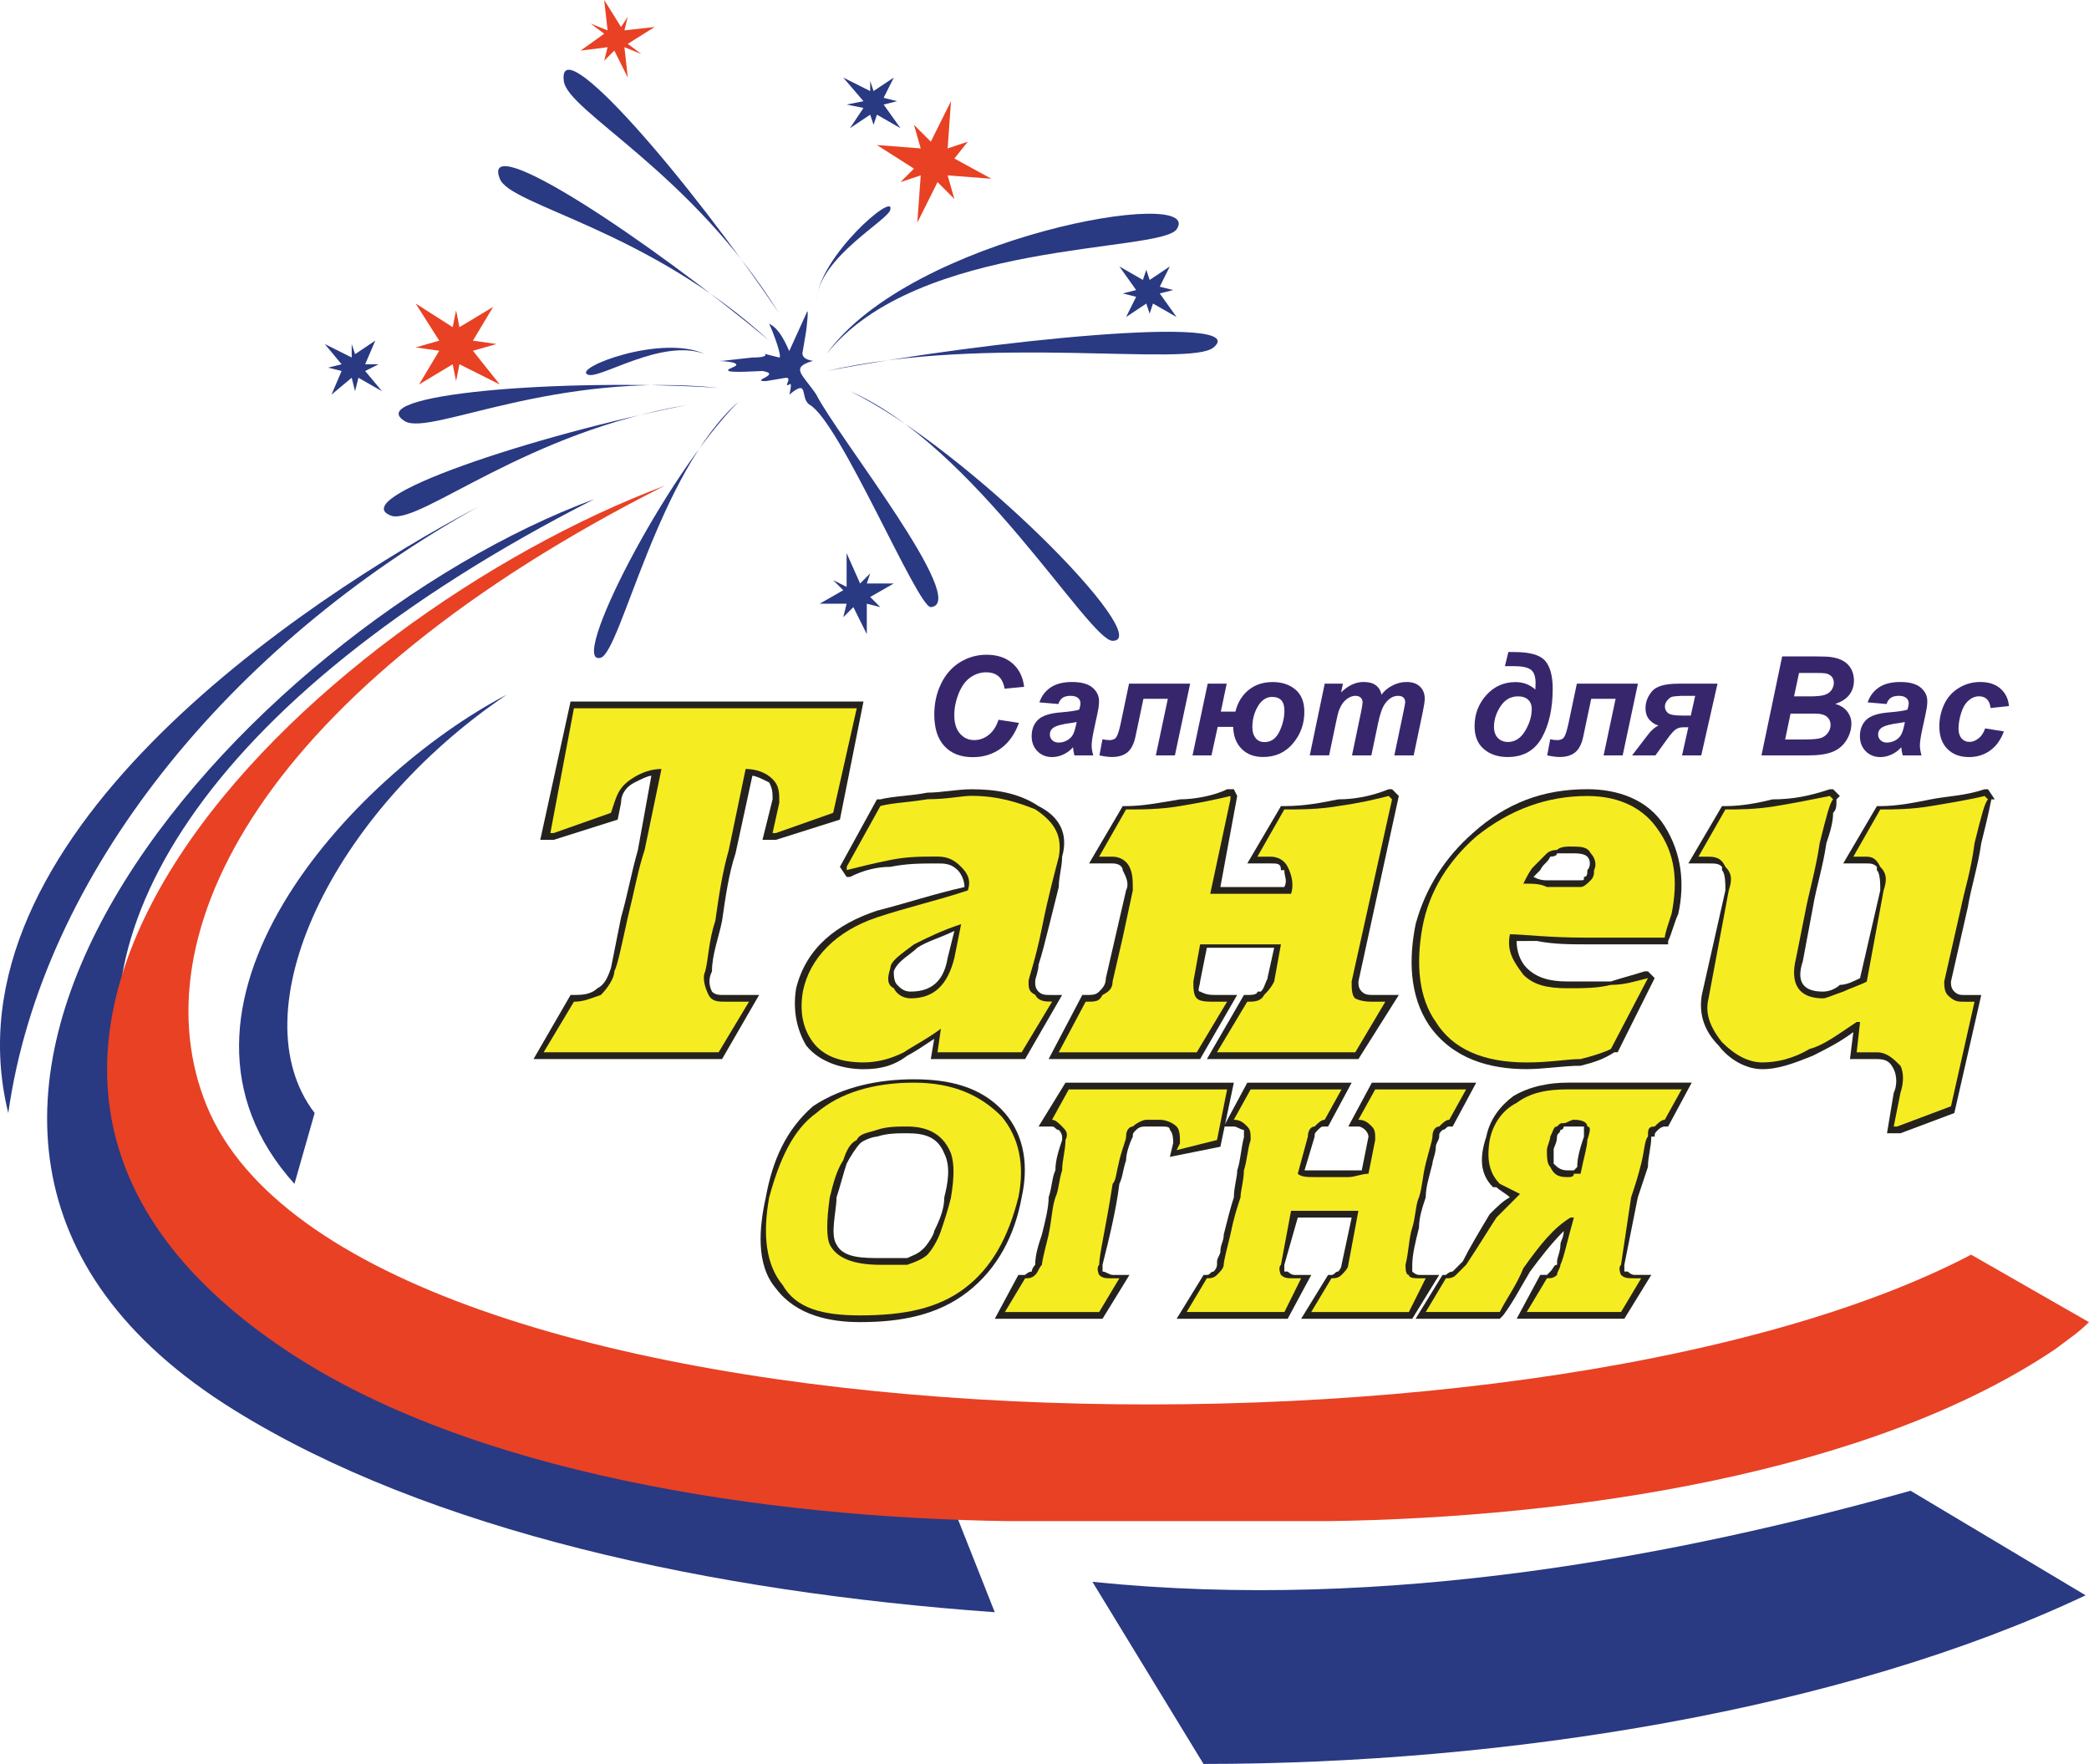 <?xml version="1.0" encoding="UTF-8" standalone="no"?>
<!DOCTYPE svg  PUBLIC '-//W3C//DTD SVG 1.1//EN'  'http://www.w3.org/Graphics/SVG/1.1/DTD/svg11.dtd'>
<svg id="Layer_1" xmlns="http://www.w3.org/2000/svg" xml:space="preserve" height="358.28px" viewBox="0 0 424.306 358.276" width="424.31px" version="1.1" y="0px" x="0px" xmlns:xlink="http://www.w3.org/1999/xlink" enable-background="new 0 0 424.306 358.276">
	<path fill="#293982" clip-rule="evenodd" d="m120.67 101.39c-70.435 26.03-164.81 128.1-73.17 184.96 39.664 24.661 97.108 36.992 154.55 41.103l-15.729-39.732c-77.959-3.425-143.61-25.347-158.65-60.969-14.363-34.94 12.308-84.26 93-125.36z" fill-rule="evenodd"/>
	<path fill="#293982" clip-rule="evenodd" d="m102.89 141.12c-31.458 16.441-75.224 63.708-43.083 99.331l4.103-14.386c-15.726-20.55 3.422-60.97 38.98-84.94z" fill-rule="evenodd"/>
	<path fill="#293982" clip-rule="evenodd" d="m97.422 102.76c-36.245 19.181-109.42 67.819-95.74 123.31 6.838-48.65 45.134-95.23 95.74-123.31z" fill-rule="evenodd"/>
	<path fill="#E84124" clip-rule="evenodd" d="m135.03 98.646c-71.122 26.716-166.18 115.77-77.276 175.37 37.612 25.347 97.792 34.253 147.03 34.938h64.967c49.237-0.685 110.1-9.591 147.71-34.938 2.735-2.055 4.787-3.425 6.839-5.479l-23.936-13.701c-90.269 47.268-328.94 41.103-358.34-30.142-14.352-34.94 11.635-84.95 93.01-126.05v-0.004z" fill-rule="evenodd"/>
	<path fill="#293982" clip-rule="evenodd" d="m423.62 324.02c-49.238 23.291-117.62 34.252-179.17 34.252l-22.567-36.992c60.18 6.165 119.68-5.48 166.18-18.496l35.56 21.24z" fill-rule="evenodd"/>
	<path fill="#293982" clip-rule="evenodd" d="m172.65 79.464c23.935 11.646 62.231 50.693 53.341 50.693-4.79 0-28.04-39.735-53.34-50.696z" fill-rule="evenodd"/>
	<path fill="#293982" clip-rule="evenodd" d="m145.98 78.779c-32.141-2.055-73.173 1.37-63.599 6.851 5.467 2.74 30.089-10.276 63.599-6.851z" fill-rule="evenodd"/>
	<path fill="#293982" clip-rule="evenodd" d="m139.82 82.205c-31.458 6.166-70.437 19.181-60.179 22.606 6.155 1.37 27.359-17.125 60.179-22.605z" fill-rule="evenodd"/>
	<path fill="#293982" clip-rule="evenodd" d="m156.23 69.189c-24.619-20.551-58.812-43.158-54.708-32.882 2.06 5.48 30.1 10.276 54.71 32.882z" fill-rule="evenodd"/>
	<path fill="#293982" clip-rule="evenodd" d="m167.86 75.354c32.141-6.165 86.85-11.646 78.643-4.795-4.78 4.11-45.82-2.74-78.64 4.795z" fill-rule="evenodd"/>
	<path fill="#293982" clip-rule="evenodd" d="m167.86 71.929c17.096-23.977 77.276-34.252 71.121-25.347-3.42 4.796-52.66 2.056-71.12 25.347z" fill-rule="evenodd"/>
	<path fill="#293982" clip-rule="evenodd" d="m158.28 63.708c-18.46-27.401-45.13-58.228-43.76-47.267 0.68 6.165 25.98 18.496 43.76 47.267z" fill-rule="evenodd"/>
	<path fill="#293982" clip-rule="evenodd" d="m156.23 65.764c0.684 1.37 2.736 6.851 2.052 6.851l-2.735-0.685c-1.368-0.685 2.051 0.685-2.735 0.685l-6.155 0.685c-2.735 0 5.471 0 2.051 1.37-3.419 1.37 4.787 0.685 6.155 0.685 4.104 0.685-2.735 2.055 0.684 2.055l4.103-0.685c1.368 0-0.684 2.055 0.684 1.37 0.684-0.685 0 2.055 0 2.055 4.103-3.425 2.051 0.685 4.103 2.055 6.155 3.425 21.883 41.103 24.619 41.103 8.206-0.685-19.148-34.937-23.251-43.158-2.735-4.11-5.471-5.48-0.684-6.85 0.684 0-2.735 0-2.051-2.055l0.684-4.11s0.684-5.48 0-3.425l-3.419 7.536c0.04 0.681-1.33-4.114-4.07-5.484z" fill-rule="evenodd"/>
	<path fill="#293982" clip-rule="evenodd" d="m165.81 60.968c0.684-8.905 15.729-21.921 15.045-18.496-0.01 2.055-14.37 9.591-15.05 18.496z" fill-rule="evenodd"/>
	<path fill="#293982" clip-rule="evenodd" d="m143.24 71.929c-8.89-4.11-26.67 2.74-23.935 4.11 2.06 1.37 15.05-7.535 23.94-4.11z" fill-rule="evenodd"/>
	<path fill="#293982" clip-rule="evenodd" d="m150.08 81.52c-15.044 15.071-34.876 54.118-28.038 52.063 4.1-1.37 11.63-37.675 28.04-52.06z" fill-rule="evenodd"/>
	<polygon points="122.72 0 126.14 5.48 127.51 3.425 126.83 6.165 132.98 5.48 127.51 8.905 130.25 10.96 126.83 9.59 127.51 15.756 124.78 10.275 122.72 12.331 123.41 9.59 117.94 10.275 122.72 6.85 119.99 4.795 123.41 6.165" fill="#E84124" clip-rule="evenodd" fill-rule="evenodd"/>
	<polygon points="84.428 61.653 91.951 66.449 92.635 63.023 93.319 66.449 100.16 62.338 96.054 69.189 100.84 69.874 96.054 71.244 101.52 78.094 93.319 73.984 92.635 77.409 91.951 73.984 85.112 78.094 89.215 71.244 84.428 70.559 89.215 69.189" fill="#E84124" clip-rule="evenodd" fill-rule="evenodd"/>
	<polygon points="227.36 54.118 232.14 56.858 232.83 54.803 233.51 56.858 237.61 54.118 235.56 58.228 238.3 58.913 235.56 59.598 238.98 64.394 234.19 61.653 233.51 63.708 232.83 61.653 228.72 64.394 230.77 60.283 228.04 59.598 230.77 58.913" fill="#293982" clip-rule="evenodd" fill-rule="evenodd"/>
	<polygon points="65.964 69.874 71.435 72.614 71.435 69.874 72.119 71.929 76.222 69.189 74.17 73.984 76.906 73.984 74.17 75.354 77.59 79.464 72.803 76.724 72.119 79.464 71.435 76.724 67.332 80.149 69.384 75.354 66.648 74.669 69.384 73.984" fill="#293982" clip-rule="evenodd" fill-rule="evenodd"/>
	<polygon points="193.16 20.551 192.48 30.142 196.58 28.771 193.85 32.197 201.37 36.307 192.48 35.622 193.85 40.417 190.43 36.992 186.32 45.212 187.01 35.622 182.9 36.992 185.64 34.252 178.12 29.457 187.01 30.142 185.64 25.346 189.06 28.771" fill="#E84124" clip-rule="evenodd" fill-rule="evenodd"/>
	<polygon points="171.28 15.756 176.75 18.496 176.75 16.441 177.43 18.496 181.54 15.756 179.48 19.866 182.22 20.551 179.48 21.236 182.9 26.031 178.12 23.291 177.43 25.346 176.75 23.291 172.65 26.031 175.38 21.921 171.96 21.236 175.38 20.551" fill="#293982" clip-rule="evenodd" fill-rule="evenodd"/>
	<polygon points="171.96 112.35 174.7 118.51 176.75 116.46 176.06 118.51 181.54 118.51 176.75 121.25 178.8 123.31 176.06 122.62 176.06 128.79 173.33 123.31 171.28 125.36 171.96 122.62 166.49 122.62 171.28 119.88 169.23 117.83 171.96 119.2" fill="#293982" clip-rule="evenodd" fill-rule="evenodd"/>
	<path fill="#25221E" clip-rule="evenodd" d="m121.36 200.72c1.368-0.685 2.051-2.055 2.735-4.11 0.684-3.425 1.368-6.851 2.052-10.275 1.368-4.795 2.051-8.905 3.419-13.701l2.735-15.071c-0.684 0-2.051 0.685-3.419 1.37s-2.735 2.055-2.735 4.11l-0.684 3.425-12.993 4.11h-2.735l6.154-28.086h59.496l-4.787 23.976-12.994 4.11h-2.735l2.052-8.221c0-1.37 0-2.055-0.684-3.425-1.368-0.685-2.735-1.37-3.419-1.37l-3.419 15.756c-1.368 4.11-2.052 8.905-2.735 13.7-0.684 3.426-2.052 6.851-2.052 10.276-0.684 1.37-0.684 2.74 0 4.11 0.684 0.685 1.368 0.685 2.735 0.685h6.839l-7.522 13.016h-38.296l7.522-13.016h0.684c1.36-0.01 3.41-0.01 4.78-1.38z" fill-rule="evenodd"/>
	<path fill="#F6EC22" clip-rule="evenodd" d="m145.98 213.73h-35.561l6.155-10.275c2.052 0 3.419-0.685 5.471-1.37 1.368-1.37 2.735-3.425 2.735-4.795 0.684-1.37 1.368-4.796 2.736-10.961 1.368-5.48 2.051-9.59 3.419-13.701l3.419-16.441c-2.052 0-4.103 0.685-6.155 2.055-2.051 1.37-2.735 2.74-3.419 4.795l-0.684 2.055-11.625 4.11h-0.684l4.787-25.347h57.444l-4.787 21.236-11.626 4.11h-0.684l1.368-6.166c0-2.055 0-3.425-1.368-4.795s-3.419-2.055-5.471-2.055l-3.419 16.441c-1.368 4.795-2.052 9.59-2.735 14.385-1.368 4.11-1.368 7.536-2.052 10.276-0.684 1.37 0 3.425 0.684 4.795s2.051 1.37 3.419 1.37h4.787l-6.16 10.26z" fill-rule="evenodd"/>
	<path fill="#25221E" clip-rule="evenodd" d="m210.26 199.35c0 0.686 0 1.37 0.684 2.056 0.684 0.685 1.368 0.685 2.735 0.685h2.052l-7.521 13.016h-19.148l0.684-4.11c-2.052 1.37-4.104 2.74-5.471 3.426-2.736 2.055-5.471 2.74-8.89 2.74-4.104 0-8.891-1.37-11.626-4.796-2.051-3.425-2.735-7.535-2.051-11.646 2.051-8.221 8.206-13.016 16.413-15.756 5.471-1.37 11.625-3.425 17.78-4.795 0-1.37-0.684-2.74-1.367-3.425-1.367-1.37-2.735-1.37-4.104-1.37-3.419 0-6.154 0-9.574 0.685-2.735 0-5.471 0.685-8.207 2.055h-0.684l-1.368-2.055 7.522-13.701h0.684c2.735-0.685 6.155-0.685 9.575-1.37 2.734 0 6.154-0.685 8.89-0.685 4.787 0 9.573 0.685 13.677 3.425 4.104 2.055 6.155 5.48 4.787 10.276 0 2.055-0.684 4.11-0.684 6.165-0.684 2.741-1.368 5.481-2.052 8.22-0.684 2.74-1.368 5.48-2.052 7.536 0 1.35-0.68 2.72-0.68 3.41zm-16.41-10.28c-2.736 1.37-5.471 2.055-7.523 3.425-1.367 1.37-4.103 2.74-4.787 4.796 0 0.685 0 2.055 0.684 2.74s1.368 1.37 2.735 1.37c4.787 0 6.839-2.74 7.522-6.851l1.37-5.49z" fill-rule="evenodd"/>
	<path fill="#F6EC22" clip-rule="evenodd" d="m207.52 213.73h-17.097l0.684-4.795c-2.734 2.055-5.471 3.425-7.522 4.795-2.735 1.37-5.471 2.056-8.206 2.056-4.787 0-8.207-1.37-10.258-4.11s-2.735-6.166-2.051-10.275c1.368-6.851 6.838-12.331 15.045-15.071 6.155-2.055 12.309-3.425 18.463-5.48 0.685-2.055 0-3.425-1.367-4.795s-2.71-2.08-4.76-2.08c-3.419 0-6.154 0-9.574 0.685s-6.155 1.37-8.89 2.055v-0.685l6.838-12.331c2.735-0.685 5.471-0.685 9.575-1.37 4.103 0 6.838-0.685 8.89-0.685 5.471 0 9.573 1.37 12.993 2.74 4.104 2.74 5.471 5.48 4.787 9.591-0.684 2.74-2.052 7.536-3.42 14.385-1.367 6.851-2.734 10.276-2.734 10.961 0 1.37 0 2.056 1.367 2.74 0.684 1.37 2.052 1.37 3.419 1.37l-6.17 10.26zm-13.67-19.18l1.367-6.851c-4.104 1.37-6.838 2.74-9.574 4.11-2.735 2.055-4.787 3.425-4.787 4.795-0.684 2.056-0.684 3.426 0.684 4.11 0.684 1.37 2.052 2.056 3.419 2.056 4.78 0 7.52-2.74 8.89-8.22z" fill-rule="evenodd"/>
	<path fill="#25221E" clip-rule="evenodd" d="m257.44 198.66l1.367-6.166h-13.677l-1.368 6.851c0 0.686-0.684 2.056 0 2.056 1.368 0.685 2.052 0.685 3.42 0.685h4.103l-7.522 13.016h-30.773l6.839-13.016h0.684c1.368 0 2.052 0 2.735-0.685 0.685-0.686 1.368-1.37 1.368-2.74l2.052-8.906 2.051-8.905c0.685-1.37 0-2.74-0.684-4.11 0-0.685-0.684-1.37-2.052-1.37h-4.78l6.839-11.646h0.684c3.42 0 6.839-0.685 10.942-1.37 2.735 0 6.838-0.685 9.574-2.055h1.367l0.684 1.37-3.419 18.496h12.993c0.684-1.37 0-2.055 0-3.425h-0.684c0-1.37-0.684-1.37-2.052-1.37h-4.787l6.839-11.646h0.684c4.104 0 7.522-0.685 10.941-1.37 3.42 0 6.839-0.685 10.259-2.055h0.684l1.367 1.37-8.206 37.677c0 0.686 0 1.37 0.684 2.056 0.685 0.685 1.368 0.685 2.735 0.685h4.787l-8.206 13.016h-30.773l7.522-13.016h0.684c0.684 0 2.052 0 2.052-0.685h0.684c0.72-0.68 0.72-1.37 1.4-2.74z" fill-rule="evenodd"/>
	<path fill="#F6EC22" clip-rule="evenodd" d="m275.22 213.73h-28.038l6.154-10.275c1.368 0 2.735 0 3.419-1.37 0.685-0.685 1.368-1.37 2.052-2.74l1.368-7.535h-16.413l-1.367 7.535c0 1.37 0 2.74 0.684 3.426 0.684 0.685 2.052 0.685 4.104 0.685h2.052l-6.155 10.275h-28.038l5.471-10.275c2.052 0 2.735 0 3.42-1.37 1.367-0.685 2.051-1.37 2.051-2.74l2.052-8.905 2.052-9.591c0-2.055 0-3.425-0.684-4.795-0.685-1.37-2.052-2.055-3.42-2.055h-2.735l5.471-9.591c3.42 0 6.839 0 10.942-0.685s7.522-1.37 10.258-2.055v0.685l-4.104 19.182h16.413c0.684-2.056 0-4.11-0.685-5.48-0.684-1.37-2.051-2.055-3.419-2.055h-2.735l5.471-9.591c3.419 0 6.839 0 10.941-0.685 4.787-0.685 7.522-1.37 10.259-2.055l0.684 0.685-8.206 36.992c0 1.37 0 2.74 0.684 3.426 1.367 0.685 2.735 0.685 4.103 0.685h2.052l-6.11 10.29z" fill-rule="evenodd"/>
	<path fill="#25221E" clip-rule="evenodd" d="m308.05 191.12c0 2.056 0.684 4.11 2.052 5.48 2.051 2.056 4.787 2.74 8.206 2.74h8.89c2.052-0.685 4.787-1.37 6.839-2.055h0.684l1.368 1.37-7.522 15.07h-0.684c-2.052 1.37-4.104 2.056-6.839 2.74-3.419 0-7.522 0.686-10.941 0.686-7.522 0-15.045-2.056-19.832-8.906-4.104-6.165-4.104-13.7-2.735-20.551 2.052-7.536 6.154-13.701 11.625-18.496 6.839-6.166 14.361-8.905 23.251-8.905 6.155 0 12.31 2.055 15.729 7.535s4.103 11.646 2.735 17.812c-0.684 1.369-1.368 4.109-2.052 5.479v0.686h-0.684-15.729c-3.419 0-6.838 0-10.258-0.686-1.37 0.01-2.74 0.01-4.11 0.01zm6.84-17.12c-0.685 1.37-1.368 1.37-2.052 2.74-0.685 0.685-0.685 0.685-1.368 1.37 1.368 0.685 2.052 0.685 2.735 0.685h3.42 3.419c0.684 0 0.684 0 0.684-0.685 0.684 0 0.684-0.685 0.684-1.37 0.685-0.685 0.685-2.055 0-2.74-0.684-0.685-2.051-0.685-3.419-0.685h-2.735c0.02 0.68-1.35 0.68-1.35 0.68z" fill-rule="evenodd"/>
	<path fill="#F6EC22" clip-rule="evenodd" d="m339.51 185.65c-0.684 2.055-1.367 4.109-1.367 4.795h-15.729c-8.206 0-12.993-0.686-15.729-0.686-0.684 3.426 0.685 5.48 2.735 8.221 2.052 2.056 4.787 2.74 8.891 2.74 3.419 0 6.154 0 8.89-0.685 2.735 0 4.787-0.686 7.522-1.37l-7.522 14.386c-1.367 0.685-3.419 1.37-6.154 2.055-2.735 0-6.154 0.686-10.941 0.686-8.891 0-15.045-2.74-18.465-8.221-3.419-4.795-4.103-11.646-2.735-19.182 1.368-7.535 5.471-13.7 10.942-18.496 6.838-5.48 14.36-8.221 22.566-8.221 6.839 0 11.626 2.74 14.361 6.851 3.42 4.8 4.11 10.28 2.74 17.13zm-21.89-5.49h3.419c0.684 0 1.367-0.685 2.052-1.37 0.684-0.685 0.684-1.37 0.684-2.055 0.684-1.37 0-2.74-0.684-3.425-0.685-1.37-2.052-1.37-4.104-1.37-0.684 0-2.052 0-2.735 0.685-1.367 0-2.052 0.685-2.052 0.685-0.684 0.685-1.367 1.37-2.735 2.74-0.684 0.685-1.367 2.055-2.052 3.425 2.052 0 3.42 0 4.787 0.685h3.4z" fill-rule="evenodd"/>
	<path fill="#25221E" clip-rule="evenodd" d="m368.23 214.42c-3.42 1.37-6.839 2.74-10.258 2.74-3.42 0-6.839-2.056-8.891-4.796-2.735-2.74-4.104-6.165-3.419-10.275l4.787-21.236c0-1.37 0-3.425-0.685-4.11v-0.685c-0.684-0.685-1.367-0.685-2.735-0.685h-4.103l6.838-11.646h0.685c3.419 0 6.838-0.685 9.573-1.37 4.104 0 7.522-0.685 11.626-2.055h0.684l1.368 1.37-0.684 0.685c0 1.37 0 2.055-0.685 2.74 0 2.055-0.684 4.11-1.367 6.166-0.685 4.795-2.052 8.905-2.735 13.016l-2.052 10.96c-1.368 4.11 0 6.166 4.103 6.166 1.368 0 2.736-0.686 3.42-1.37 1.367 0 2.735-0.686 4.103-1.37l4.104-17.812c0-1.37 0-3.425-0.684-4.11v-0.685c-0.684-0.685-1.368-0.685-2.052-0.685h-4.787l6.839-11.646h0.684c3.419 0 6.839-0.685 10.258-1.37s6.839-0.685 10.941-2.055h0.685l1.367 2.055h-0.684c-0.684 3.425-1.368 6.166-2.052 8.906-0.684 4.795-2.052 8.905-2.735 13.016l-3.419 15.07c0 0.686 0 1.37 0.684 2.056 0.684 0.685 1.368 0.685 2.052 0.685h3.419l-5.471 23.977-10.941 4.11h-2.735l1.367-8.221c0.684-1.37 0.684-3.425 0-4.795s-1.367-2.056-3.419-2.056h-5.471l0.684-5.48c-2.72 2.04-5.46 3.41-8.19 4.78z" fill-rule="evenodd"/>
	<path fill="#F6EC22" clip-rule="evenodd" d="m379.17 199.35l3.419-18.496c0.685-2.055 0.685-3.425-0.684-4.795-0.684-1.37-1.367-2.055-2.735-2.055h-2.735l5.471-9.591c2.735 0 6.154 0 10.258-0.685s8.206-1.37 10.941-2.055l0.685 0.685c-0.685 0.685-1.368 3.425-2.735 8.906-0.685 5.48-2.052 9.59-2.735 13.016l-3.42 15.07c0 0.686 0 2.056 0.684 2.74 1.368 1.37 2.052 1.37 3.42 1.37h2.052l-4.787 21.236-10.942 4.11h-0.684l1.368-6.851c0.684-2.055 0.684-4.11 0-5.48-1.368-1.37-2.735-2.74-4.787-2.74h-4.104l0.684-6.165h-0.684c-4.103 2.74-6.839 4.795-9.574 5.48-3.419 2.055-6.838 2.74-9.573 2.74s-5.472-1.37-8.207-4.11c-2.735-3.426-3.419-6.166-2.735-8.905l4.104-21.922c0.684-2.055 0.684-3.425-0.684-4.795-0.685-1.37-1.368-2.055-3.42-2.055h-2.052l5.472-9.591c2.735 0 6.154 0 10.258-0.685 4.103-0.685 7.522-1.37 10.941-2.055l0.684 0.685c-0.684 0.685-1.367 3.425-2.735 8.906-0.684 4.795-2.052 9.59-2.735 13.016l-2.052 10.275c-1.367 5.48 0.685 8.221 5.471 8.221 0.685 0 2.052-0.686 4.104-1.37 1.37-0.65 3.42-1.34 4.79-2.02z" fill-rule="evenodd"/>
	<path fill="#25221E" clip-rule="evenodd" d="m204.1 226.06c4.104 4.795 4.787 10.961 3.419 17.126-1.368 7.535-4.787 14.386-10.942 19.181-6.154 4.796-13.677 6.166-21.883 6.166-6.155 0-12.993-1.37-17.097-6.851-4.103-4.796-3.419-12.331-2.051-18.496 1.368-7.535 4.103-13.701 9.574-18.496 6.155-4.11 13.677-5.48 20.516-5.48 6.84 0 13.68 1.37 18.46 6.85zm-25.98 4.8c-0.684 0-2.735 0.686-3.419 1.37-0.684 0.686-2.052 2.74-2.735 4.11-0.684 2.056-1.368 4.795-2.052 6.851 0 2.74-1.368 7.535 0 9.591 1.368 2.74 5.471 2.74 8.89 2.74h5.471c1.367-0.686 2.051-0.686 3.419-2.056 0.685-0.685 2.052-2.74 2.052-3.425 1.367-2.74 2.052-4.796 2.052-6.851 0.684-2.74 1.368-6.165 0-8.905-1.368-3.426-4.104-4.11-7.522-4.11-2.05 0-4.1 0-6.15 0.69z" fill-rule="evenodd"/>
	<path fill="#F6EC22" clip-rule="evenodd" d="m206.84 243.19c-2.051 8.221-5.471 14.386-10.941 18.496s-12.309 5.48-21.199 5.48c-7.522 0-12.993-1.37-15.729-6.166-3.419-4.11-4.104-10.275-2.736-17.811 2.052-7.535 4.787-13.701 9.574-17.126 4.787-4.11 11.625-6.165 19.832-6.165s13.678 2.739 17.781 6.85c3.43 4.11 4.8 9.59 3.43 16.44zm-13.68 0c0.684-4.11 0.684-6.851 0-8.905-1.368-3.426-4.104-5.48-8.891-5.48-2.052 0-4.104 0-6.155 0.685-2.052 0.686-3.419 0.686-4.104 2.056-1.368 0.685-2.051 2.055-2.735 4.11-1.368 2.055-2.051 4.795-2.735 7.535-0.684 4.795-0.684 8.221 0 9.591 1.368 2.74 4.787 4.109 10.258 4.109h5.471c2.051-0.685 3.419-1.369 4.104-2.055 0.684-0.685 2.051-2.74 2.734-4.795 0.69-2.04 1.38-4.09 2.06-6.83z" fill-rule="evenodd"/>
	<path fill="#25221E" clip-rule="evenodd" d="m238.3 232.23c0-0.685 0-2.055-0.684-2.74 0-0.685-0.684-0.685-2.052-0.685h-2.735c-0.684 0-1.368 0-2.052 0.685-0.684 0.686-0.684 0.686-0.684 1.37-0.684 1.37-1.368 3.426-1.368 4.796-0.684 2.055-0.684 3.425-1.367 4.795-0.684 5.48-2.052 10.961-3.419 16.44v1.37c0.684 0 1.367 0.686 2.051 0.686h3.42l-5.471 8.905h-21.884l4.786-8.905h1.369s0.684-0.686 1.367-0.686c0-0.685 0.684-1.37 0.684-1.37 0-2.055 0.684-4.109 1.367-6.165 0.685-2.74 1.368-5.48 1.368-7.535 0.684-2.056 0.684-4.11 1.368-5.48 0-2.055 0.684-4.11 1.367-6.165v-0.686s0-0.685-0.684-1.37c-0.684 0-0.684-0.685-1.368-0.685h-2.735l5.472-8.905h34.192l-2.735 13.016-10.258 2.055 0.66-2.75z" fill-rule="evenodd"/>
	<path fill="#F6EC22" clip-rule="evenodd" d="m217.1 221.27h32.142l-2.052 10.276-8.207 2.055 0.685-1.37c0-1.37 0-2.74-0.685-3.425-0.684-0.686-2.051-1.37-3.419-1.37h-2.735c-0.684 0-2.052 0.685-2.735 1.37-0.684 0-1.368 0.685-1.368 2.055 0 0.686-0.684 2.056-1.367 4.796s-0.684 4.109-1.368 4.795c-1.367 8.905-2.735 14.386-2.735 16.44-0.684 0.686 0 2.056 0 2.056 0.685 0.685 1.368 0.685 2.735 0.685h1.368l-4.104 6.851h-19.147l4.104-6.851c0.684 0 1.367 0 2.051-0.685 0.684-0.686 0.684-1.37 1.367-2.056 0-0.685 0.685-3.425 1.368-6.165 0.684-3.425 0.684-5.48 1.368-7.535 0.684-1.37 0.684-3.426 1.367-5.48 0-2.055 0.685-4.11 0.685-6.165 0.684-1.37 0-2.056-0.685-2.74-0.684-0.686-1.367-1.37-2.052-1.37l3.41-6.18z" fill-rule="evenodd"/>
	<path fill="#25221E" clip-rule="evenodd" d="m252.66 230.86v-1.37c-0.684 0-1.368-0.685-2.052-0.685h-2.052l4.787-8.905h21.2l-4.787 8.905h-0.685c-0.684 0-0.684 0-1.367 0.685-0.684 0.686-0.684 0.686-0.684 1.37l-2.052 6.851h2.052 3.419 3.419 2.735l1.368-6.851s0-0.685-0.684-1.37c0 0-0.685-0.685-1.368-0.685h-2.052l4.787-8.905h21.2l-4.787 8.905h-0.685c-0.684 0-0.684 0.685-1.367 0.685-0.684 0.686-0.684 0.686-0.684 1.37 0 0.686-0.685 1.37-0.685 2.056 0 1.37-0.684 2.74-0.684 3.425-0.684 2.74-1.367 4.795-1.367 6.851-0.685 2.055-1.368 4.11-1.368 6.165-0.684 2.74-1.368 5.48-1.368 7.535v1.37s0.685 0.686 1.368 0.686h4.104l-5.472 8.905h-22.567l5.472-8.905h0.684c0.684 0 0.684-0.686 1.367-0.686 0.685-0.685 0.685-1.37 0.685-1.37l2.052-9.59h-1.368-4.104-3.419-2.052l-2.735 9.59v0.686 0.685h0.684s0.685 0.686 1.368 0.686h3.419l-4.787 8.905h-22.56l5.472-8.905h0.684c0.684 0 0.684-0.686 1.367-0.686 0.685-0.685 0.685-1.37 0.685-1.37v-0.685c0-0.685 0.684-1.37 0.684-2.055 0-1.37 0.684-2.056 0.684-3.426 0.685-2.74 1.368-5.48 2.052-7.535 0-2.056 0.684-4.11 0.684-5.48 0.7-2.09 0.7-4.14 1.39-6.88z" fill-rule="evenodd"/>
	<path fill="#F6EC22" clip-rule="evenodd" d="m260.86 266.48h-19.832l4.104-6.851c0.684 0 1.367 0 2.052-0.685 0.684-0.686 1.367-1.37 1.367-2.056 0-0.685 0.685-3.425 1.368-6.165 0.684-3.425 1.367-5.48 2.052-7.535 0-1.37 0.684-3.426 0.684-5.48 0.684-2.055 0.684-4.11 1.367-6.165 0-1.37 0-2.056-0.684-2.74-0.684-0.686-1.367-1.37-2.735-1.37l3.419-6.166h18.465l-3.42 6.166c-0.684 0-1.367 0.685-2.051 1.37-0.685 0-1.368 0.685-1.368 2.055l-2.052 7.536c0.684 0.685 2.052 0.685 3.42 0.685h3.419s1.367 0 3.419 0c1.368 0 2.735-0.685 4.104-0.685l1.367-6.851c0-1.37 0-2.056-0.684-2.74-0.684-0.686-1.367-1.37-2.735-1.37l3.419-6.166h18.465l-3.42 6.166c-0.684 0-1.367 0.685-2.051 1.37-0.685 0-1.368 0.685-1.368 2.055 0 0.686-0.684 2.74-1.367 5.48-0.685 2.74-0.685 4.795-1.368 6.851-0.684 1.37-0.684 4.11-1.368 6.165-0.684 2.056-0.684 4.796-1.367 7.535 0 0.686 0 2.056 0.684 2.056 0 0.685 1.368 0.685 2.052 0.685h1.368l-3.42 6.851h-19.832l4.104-6.851c0.684 0 1.367 0 2.052-0.685 0.684-0.686 1.367-1.37 1.367-2.056l2.052-10.96h-2.735s-2.735 0-4.104 0h-3.419s-2.735 0-3.419 0l-2.052 10.96c-0.684 0.686 0 2.056 0 2.056 0.684 0.685 1.367 0.685 2.735 0.685h1.367l-3.39 6.84z" fill-rule="evenodd"/>
	<path fill="#25221E" clip-rule="evenodd" d="m317.62 250.04c-2.735 2.74-4.787 5.48-6.839 8.22-2.052 3.426-3.419 6.166-5.471 8.906l-0.685 0.685h-17.096l5.471-8.905h0.684s0.684-0.686 1.368-0.686c0.684-0.685 1.367-1.37 2.051-2.055 1.368-2.74 3.42-6.165 5.472-9.591 1.367-1.37 2.735-2.74 4.103-3.425-0.684-0.686-2.052-1.37-2.735-2.056h-0.684c-2.735-2.739-2.735-6.165-1.368-10.275 0.685-3.425 2.735-6.165 5.472-8.221 3.419-2.055 7.522-2.739 10.941-2.739h25.303l-4.787 8.905h-0.684c-0.685 0-1.368 0.685-1.368 0.685-0.684 0.686-0.684 0.686-0.684 1.37h-0.684c0 2.056-0.685 4.11-0.685 6.166-0.684 2.055-1.367 4.109-2.051 6.165l-2.736 13.7v1.37h0.685s0.684 0.686 1.367 0.686h3.42l-5.472 8.905h-21.87l4.787-8.905h1.367l0.685-0.686c0.684-0.685 0.684-1.37 1.367-1.37v-0.685c0-0.685 0.684-2.055 0.684-3.425-0.01-0.69 0.67-1.37 0.67-2.74zm-2.05-16.44v2.74c0.684 0.686 1.367 1.37 2.735 1.37h1.367l0.685-0.685c0-2.056 0.684-4.11 1.367-6.166v-1.37-0.685h-2.052-2.051s0 0.685-0.685 0.685c0 0.686-0.684 0.686-0.684 1.37 0 1.38-0.69 2.06-0.69 2.75z" fill-rule="evenodd"/>
	<path fill="#F6EC22" clip-rule="evenodd" d="m329.25 266.48h-19.147l4.103-6.851c0.685 0 1.368 0 2.052-0.685 0-0.686 0.684-1.37 0.684-2.056 0.685-1.369 1.368-4.795 2.735-9.59h-0.684c-3.419 2.055-6.154 5.48-9.574 10.275-1.367 3.425-3.419 6.165-4.787 8.905h-15.044l4.103-6.851c0.684 0 1.368 0 2.052-0.685 0.684-0.686 1.367-1.37 2.052-2.056 2.735-4.109 4.787-7.535 6.154-9.59 1.368-1.37 3.42-3.426 4.787-4.796-1.367-0.685-2.735-1.37-4.104-2.055-2.051-2.055-2.735-4.795-2.051-8.905 0.684-3.426 2.735-6.166 5.471-7.536 2.735-2.055 6.154-2.74 10.258-2.74h23.251l-3.419 6.166c-0.685 0-1.368 0.685-2.052 1.37-1.368 0-1.368 0.685-1.368 2.055-0.684 0.686-0.684 2.74-1.367 5.48s-1.368 4.795-2.052 6.851l-2.052 13.7c-0.684 0.686 0 2.056 0 2.056 0.684 0.685 1.368 0.685 2.735 0.685h1.368l-4.1 6.86zm-15.05-32.88c0 1.37 0 2.74 0.685 3.426 0.684 1.37 1.367 2.055 3.419 2.055 0.684 0 1.367 0 1.367-0.685h1.368c0.684-3.426 1.367-5.48 1.367-6.851 0.685-2.056 0.685-2.74 0-2.74 0-0.686-0.684-1.37-2.735-1.37-0.684 0-1.367 0.685-2.051 0.685-0.685 0-0.685 0-1.368 0.686-0.684 0-0.684 0.685-1.367 2.055 0 0.68-0.69 2.05-0.69 2.74z" fill-rule="evenodd"/>
	<g fill="#38266D">
		<path d="m202.8 146.19l4.162 0.631c-0.813 2.258-2.031 3.984-3.656 5.177-1.624 1.193-3.527 1.79-5.709 1.79-2.455 0-4.373-0.74-5.756-2.222-1.383-1.481-2.074-3.629-2.074-6.445 0-2.286 0.463-4.377 1.389-6.274 0.927-1.897 2.211-3.349 3.854-4.354 1.644-1.005 3.432-1.508 5.366-1.508 2.172 0 3.93 0.583 5.271 1.749s2.131 2.754 2.368 4.766l-3.956 0.384c-0.219-1.17-0.642-2.018-1.267-2.544-0.626-0.525-1.458-0.789-2.499-0.789-1.141 0-2.206 0.348-3.196 1.042-0.991 0.695-1.782 1.781-2.376 3.257-0.593 1.477-0.889 2.951-0.889 4.422 0 1.609 0.385 2.853 1.156 3.73s1.732 1.316 2.882 1.316c1.067 0 2.047-0.347 2.937-1.042 0.91-0.71 1.57-1.74 2.01-3.1z"/>
		<path d="m214.95 142.99l-3.833-0.329c0.438-1.298 1.201-2.313 2.293-3.044 1.09-0.731 2.534-1.097 4.333-1.097 1.87 0 3.253 0.377 4.147 1.131s1.342 1.675 1.342 2.763c0 0.439-0.039 0.905-0.116 1.399s-0.349 1.792-0.814 3.895c-0.383 1.737-0.575 2.953-0.575 3.648 0 0.622 0.109 1.312 0.329 2.071h-3.82c-0.155-0.53-0.251-1.079-0.287-1.646-0.575 0.64-1.237 1.131-1.985 1.474s-1.501 0.514-2.259 0.514c-1.204 0-2.2-0.396-2.984-1.186-0.785-0.791-1.177-1.808-1.177-3.052 0-1.39 0.431-2.5 1.293-3.333 0.863-0.832 2.402-1.334 4.621-1.508 1.87-0.155 3.121-0.343 3.751-0.563 0.164-0.548 0.246-0.987 0.246-1.316 0-0.42-0.169-0.772-0.507-1.056-0.338-0.283-0.84-0.425-1.506-0.425-0.703 0-1.257 0.144-1.663 0.432-0.39 0.32-0.67 0.73-0.82 1.26zm3.74 3.65c-0.237 0.064-0.553 0.124-0.944 0.178-1.972 0.238-3.259 0.585-3.861 1.042-0.429 0.329-0.644 0.772-0.644 1.33 0 0.458 0.164 0.844 0.493 1.159s0.762 0.473 1.301 0.473c0.593 0 1.152-0.144 1.677-0.432s0.918-0.658 1.178-1.111 0.49-1.159 0.691-2.119l0.1-0.52z"/>
		<path d="m229.33 138.86h12.404l-3.095 14.564h-3.874l2.437-11.493h-4.955l-1.616 7.667c-0.311 1.481-0.849 2.544-1.615 3.188s-1.835 0.967-3.203 0.967c-0.648 0-1.483-0.11-2.506-0.329l0.616-3.278c0.529 0.119 1.008 0.178 1.438 0.178 0.666 0 1.136-0.219 1.41-0.658 0.273-0.439 0.557-1.334 0.849-2.688l1.7-8.12z"/>
		<path d="m245.3 138.86h3.86l-1.19 5.678h2.957c0.465-1.856 1.359-3.321 2.683-4.396 1.323-1.074 2.958-1.611 4.901-1.611 1.871 0 3.409 0.51 4.614 1.529 1.204 1.02 1.807 2.53 1.807 4.532 0 2.432-0.771 4.567-2.313 6.405-1.543 1.837-3.568 2.756-6.078 2.756-1.808 0-3.259-0.553-4.354-1.659s-1.665-2.592-1.711-4.458h-3.148l-1.26 5.788h-3.847l3.08-14.57zm9.08 8.96c0 0.841 0.216 1.536 0.649 2.084 0.434 0.548 1.034 0.823 1.801 0.823 1.332 0 2.341-0.707 3.025-2.119 0.685-1.413 1.027-2.841 1.027-4.286 0-0.923-0.208-1.616-0.623-2.078-0.416-0.461-1.039-0.692-1.869-0.692-1.168 0-2.129 0.629-2.882 1.886-0.77 1.27-1.14 2.73-1.14 4.39z"/>
		<path d="m269.07 138.86h3.696l-0.37 1.769c1.442-1.408 2.957-2.112 4.546-2.112 1.095 0 1.939 0.229 2.532 0.686 0.594 0.458 0.973 1.088 1.137 1.893 0.502-0.731 1.223-1.344 2.163-1.837 0.939-0.494 1.916-0.741 2.93-0.741 1.159 0 2.063 0.311 2.711 0.933 0.647 0.622 0.972 1.444 0.972 2.468 0 0.503-0.128 1.372-0.384 2.606l-1.861 8.9h-3.93l1.862-8.9c0.228-1.115 0.342-1.746 0.342-1.893 0-0.402-0.121-0.72-0.362-0.953-0.242-0.233-0.604-0.35-1.089-0.35-0.977 0-1.848 0.517-2.614 1.549-0.557 0.741-1.031 2.053-1.424 3.936l-1.383 6.61h-3.93l1.835-8.805c0.21-1.015 0.314-1.673 0.314-1.975 0-0.384-0.13-0.699-0.39-0.946-0.261-0.247-0.618-0.37-1.075-0.37-0.429 0-0.871 0.128-1.328 0.384-0.456 0.256-0.855 0.608-1.197 1.056-0.343 0.448-0.637 1.024-0.883 1.728-0.11 0.329-0.288 1.074-0.534 2.235l-1.396 6.692h-3.93l3.04-14.57z"/>
		<path d="m305.67 135.3l0.698-2.866h1.246c3.13 0 5.206 0.595 6.229 1.783s1.533 3.077 1.533 5.664c0 3.978-0.728 7.285-2.184 9.922-1.455 2.638-3.785 3.957-6.988 3.957-1.944 0-3.546-0.537-4.806-1.611s-1.89-2.626-1.89-4.656c0-2.432 0.792-4.532 2.376-6.301 1.583-1.769 3.562-2.654 5.935-2.654 0.775 0 1.499 0.126 2.17 0.377 0.671 0.252 1.294 0.629 1.869 1.131 0.027-0.539 0.041-0.974 0.041-1.303 0-1.334-0.322-2.242-0.966-2.722s-1.786-0.72-3.43-0.72h-1.83zm2.71 6.13c-1.516 0-2.716 0.674-3.601 2.023-0.886 1.349-1.328 2.736-1.328 4.162 0 0.988 0.265 1.749 0.794 2.284s1.209 0.802 2.04 0.802c1.433 0 2.597-0.75 3.491-2.249 0.894-1.5 1.342-2.976 1.342-4.43 0-0.823-0.249-1.461-0.747-1.914-0.48-0.44-1.15-0.67-1.98-0.67z"/>
		<path d="m320.28 138.86h12.404l-3.095 14.564h-3.874l2.437-11.493h-4.955l-1.616 7.667c-0.311 1.481-0.849 2.544-1.615 3.188s-1.835 0.967-3.203 0.967c-0.648 0-1.483-0.11-2.506-0.329l0.616-3.278c0.529 0.119 1.008 0.178 1.438 0.178 0.666 0 1.136-0.219 1.41-0.658 0.273-0.439 0.557-1.334 0.849-2.688l1.71-8.12z"/>
		<path d="m348.85 138.86l-3.299 14.564h-3.902l1.273-5.705h-1.081c-0.539 0-1.019 0.135-1.438 0.405-0.42 0.27-1 0.917-1.739 1.94l-2.423 3.36h-4.737l3.272-4.265c0.603-0.795 1.301-1.408 2.095-1.838-0.548-0.063-1.125-0.399-1.732-1.008-0.606-0.608-0.91-1.433-0.91-2.476 0-1.234 0.434-2.373 1.301-3.415s2.665-1.563 5.394-1.563h7.94zm-4.55 2.47h-2.779c-0.958 0.046-1.595 0.112-1.909 0.199-0.315 0.087-0.635 0.327-0.959 0.72-0.324 0.394-0.485 0.81-0.485 1.248 0 0.54 0.207 0.98 0.622 1.324 0.416 0.343 1.362 0.514 2.841 0.514h1.794l0.89-4z"/>
		<path d="m357.78 153.43l4.202-20.105h6.859c1.487 0 2.528 0.046 3.121 0.137 0.986 0.137 1.821 0.411 2.506 0.823s1.205 0.96 1.561 1.646c0.356 0.686 0.534 1.445 0.534 2.277 0 1.116-0.311 2.083-0.932 2.9-0.62 0.818-1.579 1.438-2.875 1.858 1.031 0.284 1.837 0.789 2.417 1.515 0.579 0.727 0.869 1.548 0.869 2.462 0 1.207-0.342 2.352-1.026 3.436s-1.63 1.863-2.834 2.338c-1.205 0.476-2.853 0.713-4.942 0.713h-9.47zm4.81-3.24h3.984c1.67 0 2.79-0.107 3.361-0.322 0.569-0.215 1.026-0.569 1.368-1.063 0.343-0.494 0.514-1.015 0.514-1.563 0-0.667-0.246-1.218-0.739-1.653-0.493-0.434-1.314-0.651-2.464-0.651h-4.929l-1.09 5.24zm1.82-8.75h3.148c1.415 0 2.433-0.101 3.053-0.302 0.621-0.201 1.087-0.53 1.396-0.987 0.311-0.457 0.466-0.946 0.466-1.467 0-0.512-0.146-0.933-0.438-1.262s-0.707-0.549-1.245-0.658c-0.302-0.055-1.027-0.083-2.177-0.083h-3.204l-1.01 4.76z"/>
		<path d="m383.18 142.99l-3.833-0.329c0.438-1.298 1.202-2.313 2.293-3.044s2.535-1.097 4.333-1.097c1.871 0 3.254 0.377 4.148 1.131s1.342 1.675 1.342 2.763c0 0.439-0.039 0.905-0.116 1.399-0.078 0.494-0.35 1.792-0.814 3.895-0.384 1.737-0.575 2.953-0.575 3.648 0 0.622 0.109 1.312 0.328 2.071h-3.819c-0.155-0.53-0.251-1.079-0.288-1.646-0.574 0.64-1.236 1.131-1.984 1.474-0.749 0.343-1.502 0.514-2.259 0.514-1.205 0-2.2-0.396-2.985-1.186-0.785-0.791-1.177-1.808-1.177-3.052 0-1.39 0.431-2.5 1.294-3.333 0.862-0.832 2.402-1.334 4.62-1.508 1.871-0.155 3.121-0.343 3.751-0.563 0.164-0.548 0.247-0.987 0.247-1.316 0-0.42-0.169-0.772-0.507-1.056-0.338-0.283-0.84-0.425-1.506-0.425-0.703 0-1.258 0.144-1.664 0.432-0.41 0.32-0.68 0.73-0.83 1.26zm3.74 3.65c-0.238 0.064-0.553 0.124-0.945 0.178-1.972 0.238-3.258 0.585-3.86 1.042-0.43 0.329-0.644 0.772-0.644 1.33 0 0.458 0.164 0.844 0.493 1.159 0.328 0.315 0.762 0.473 1.3 0.473 0.594 0 1.152-0.144 1.678-0.432 0.524-0.288 0.917-0.658 1.177-1.111 0.261-0.453 0.491-1.159 0.691-2.119l0.1-0.52z"/>
		<path d="m403.2 147.94l3.82 0.617c-0.63 1.701-1.562 2.995-2.793 3.881-1.232 0.887-2.661 1.33-4.285 1.33-1.854 0-3.322-0.553-4.408-1.659-1.087-1.106-1.63-2.628-1.63-4.567 0-1.582 0.329-3.077 0.986-4.484 0.657-1.408 1.647-2.517 2.971-3.326 1.323-0.81 2.774-1.214 4.354-1.214 1.716 0 3.085 0.448 4.107 1.344 1.021 0.896 1.597 2.076 1.725 3.539l-3.737 0.397c-0.092-0.813-0.34-1.413-0.746-1.796-0.406-0.384-0.938-0.576-1.595-0.576-0.758 0-1.465 0.284-2.122 0.851s-1.162 1.415-1.513 2.544c-0.352 1.129-0.527 2.187-0.527 3.175 0 0.859 0.21 1.522 0.63 1.988 0.419 0.466 0.944 0.7 1.574 0.7s1.236-0.229 1.82-0.686c0.6-0.44 1.05-1.12 1.38-2.04z"/>
	</g>
</svg>